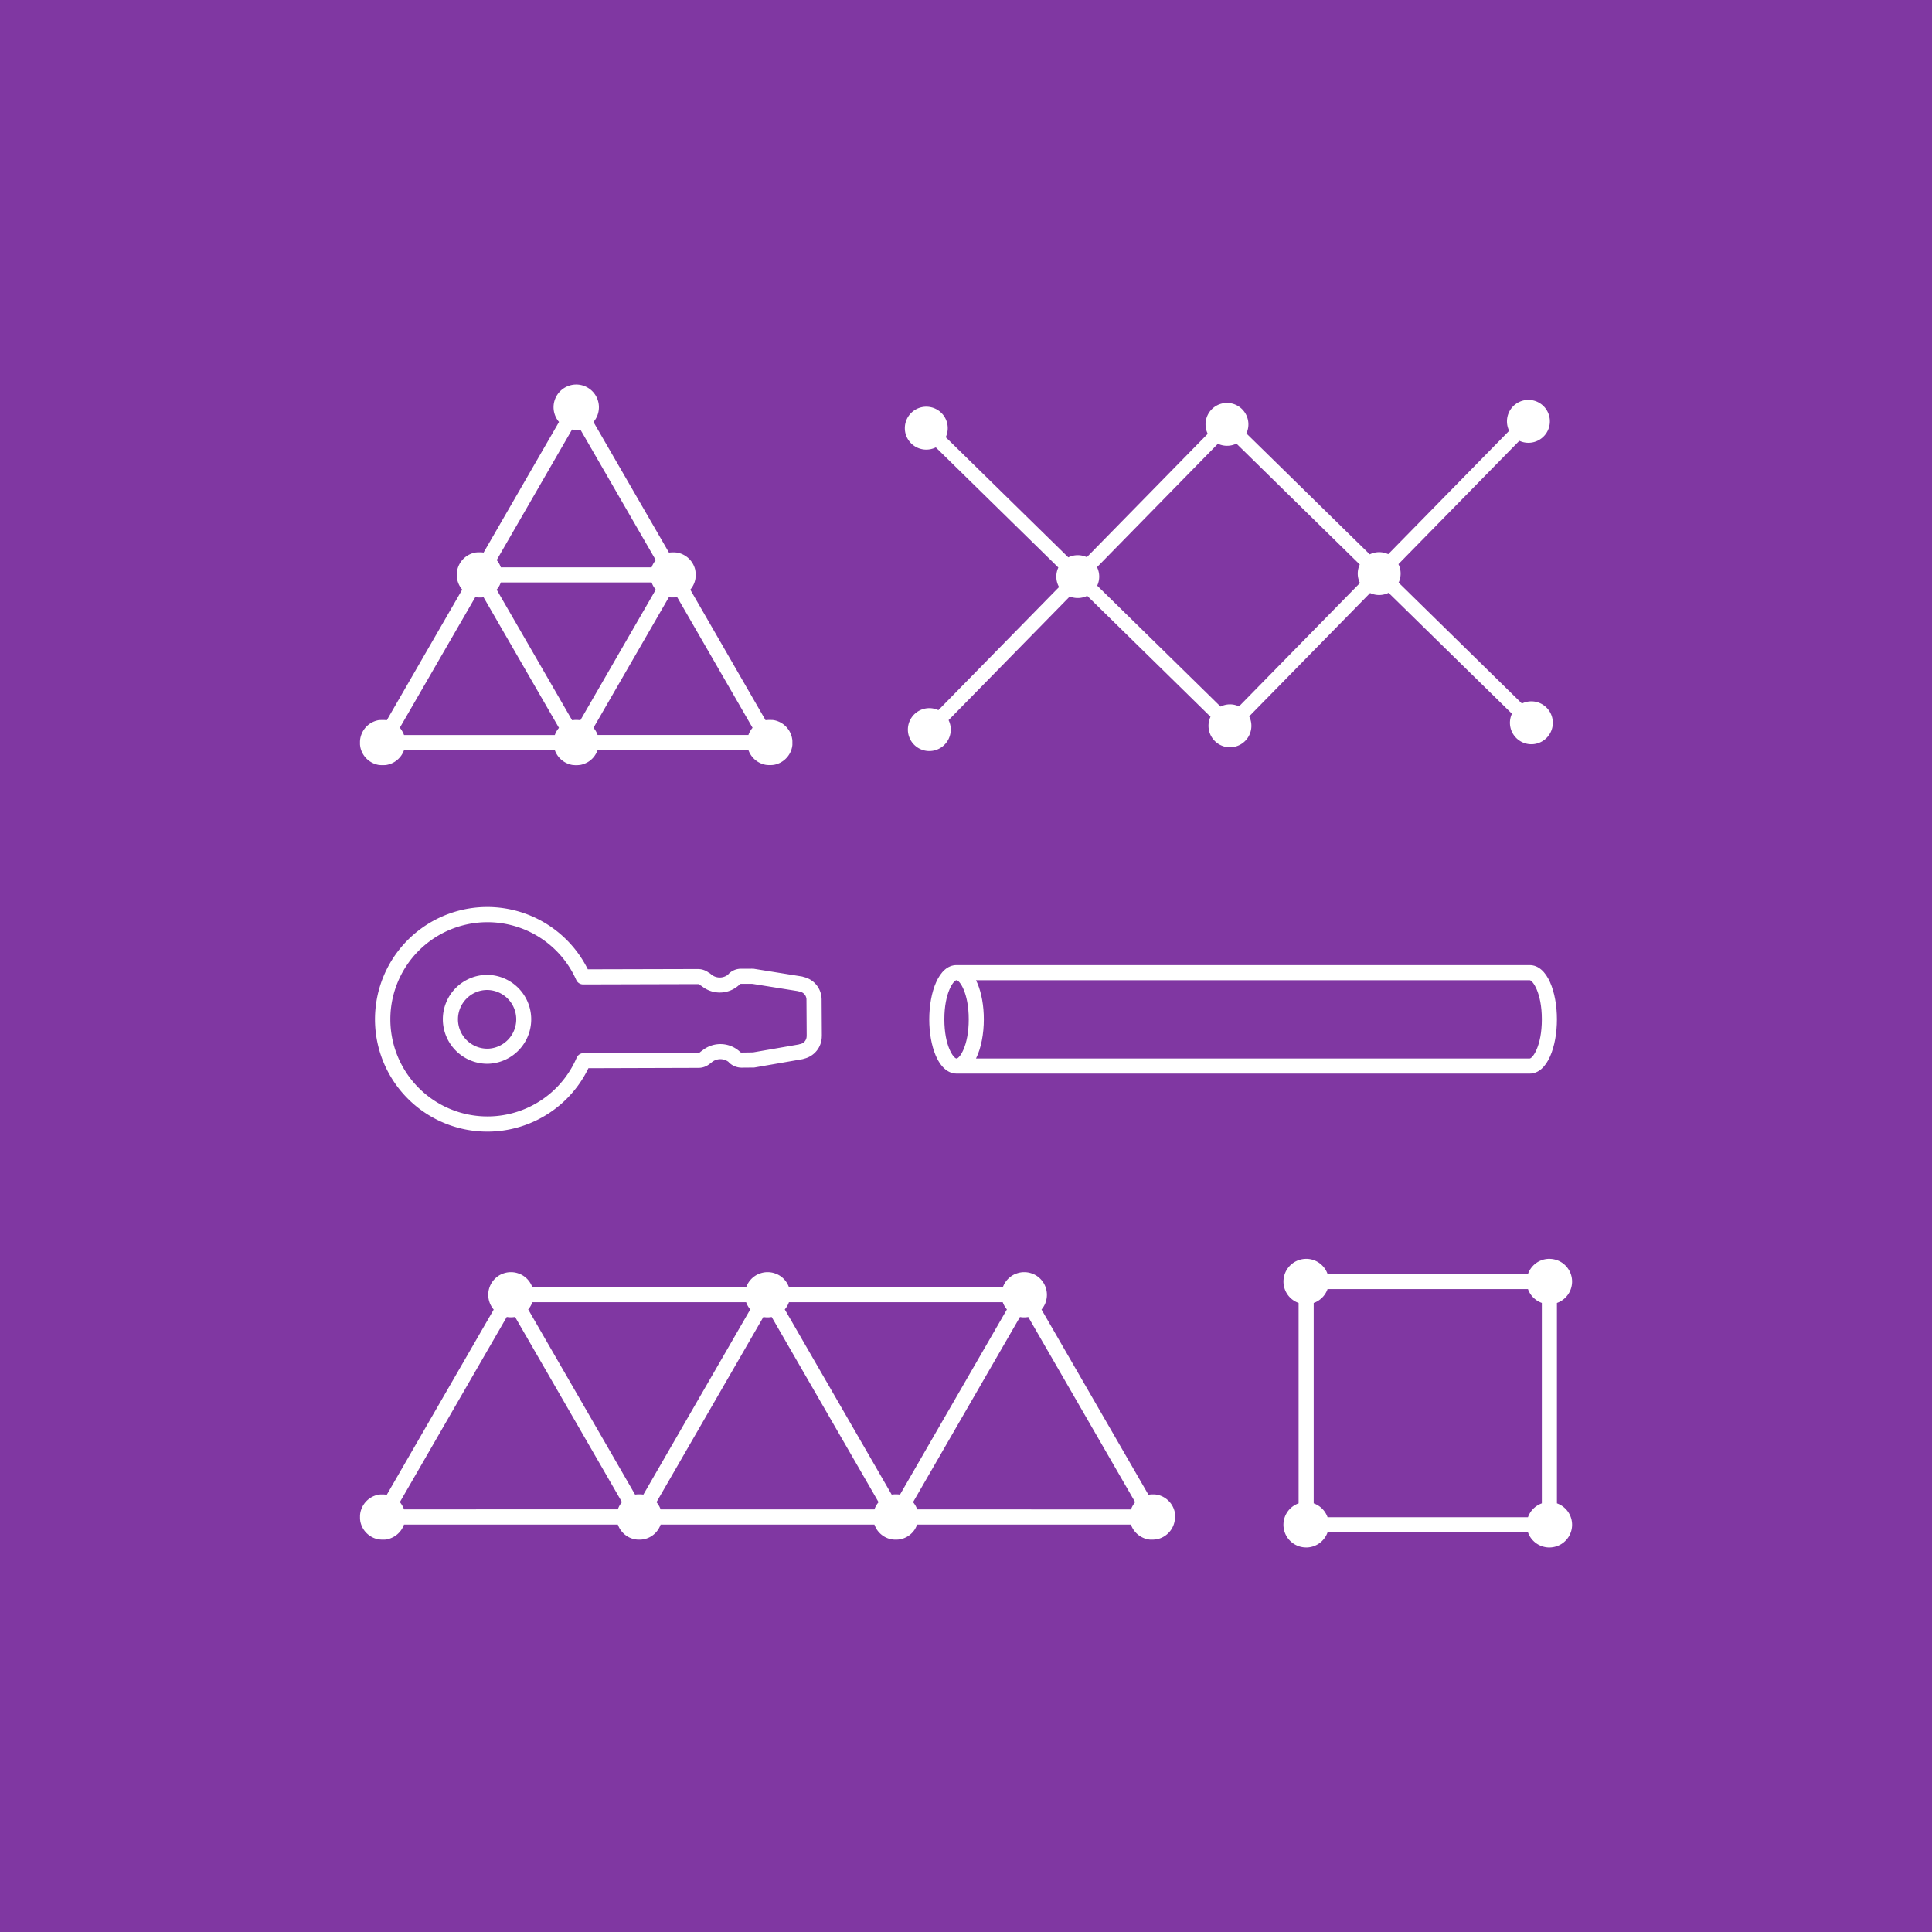 <svg viewBox="0 0 1920 1920" xmlns="http://www.w3.org/2000/svg"><path d="m0 0h1920v1920h-1920z" fill="#8037a2"/><g fill="#fff"><path d="m1520.14 959.11h-569.54c-17.8 0-27.11 27.11-27.11 53.9 0 13.37 2.25 26.06 6.33 35.73 6.69 15.81 15.89 18.17 20.78 18.17h569.54c17.8 0 27.12-27.12 27.12-53.9s-9.32-53.9-27.12-53.9zm-569.54 15c2.83 0 12.12 12.12 12.12 38.9s-9.29 38.9-12.12 38.9-12.11-12.13-12.11-38.9 9.29-38.9 12.11-38.9zm569.54 77.8h-550.2c5.15-10.3 7.78-24.65 7.78-38.9 0-13.38-2.25-26.06-6.33-35.73-.48-1.13-1-2.18-1.47-3.17h550.22c2.82 0 12.12 12.12 12.12 38.9s-9.26 38.9-12.12 38.9z"/><path d="m360.1 727.77-.39.81c0 .08-.07.15-.1.23l-.33.78c0 .09-.07.19-.11.29s-.18.47-.26.71-.09.25-.13.38-.13.41-.19.62-.09.33-.14.49-.09.35-.13.52-.09.41-.14.61-.06.28-.08.42-.09.48-.13.72 0 .22-.05.33c0 .27-.07.55-.1.82v.26c0 .3-.05.59-.07.88v.25.88.16s0 .08 0 .13v.8s0 .26 0 .39 0 .42 0 .63l.06.56c0 .13 0 .27.05.41s.07.5.11.75v.17a22.27 22.27 0 0 0 2.43 7c.08.16.18.31.27.47s.16.29.25.43a22.58 22.58 0 0 0 4.83 5.61l.13.1.61.48.31.24.47.33.51.35c.11.08.23.15.35.22s.44.28.67.41l.11.07.14.08.77.42.23.11.78.38.26.11c.24.11.49.22.75.32l.32.12.68.25.41.14.59.18.52.15.49.12.64.15.39.08.75.13h.3l.85.1h.24l.9.07h.22.92.25.83.37l.65-.05h.54l.43-.05.73-.11h.2a22.5 22.5 0 0 0 7-2.43l.48-.28.42-.24a22.37 22.37 0 0 0 5.6-4.84l.11-.12c.16-.2.32-.4.47-.61a3.92 3.92 0 0 0 .25-.32l.33-.46.35-.51.22-.35.41-.67.07-.11.07-.14c.15-.26.29-.51.42-.77l.12-.23c.13-.26.26-.52.38-.79 0-.08.07-.16.11-.25l.32-.75.12-.32c.07-.18.14-.35.2-.53h149.85l.21.55c0 .09.07.19.11.28.1.27.21.53.33.79a2.14 2.14 0 0 0 .1.22c.12.27.25.55.39.82l.1.2c.08.15.16.31.25.46l.19.35.06.11a.86.86 0 0 1 .07.1l.2.34c.09.15.18.3.28.45l.12.19.51.75.14.19c.17.23.34.46.52.68l.19.24.49.59c.09.09.17.19.26.29l.45.48.35.36.39.38.45.42.33.29.55.46.27.22.65.49.23.17c.23.16.47.33.71.48l.22.15.43.27.33.19.12.07.12.07.33.19.45.24.23.11.79.38.25.11.75.32.32.12.68.25.42.14.58.18.53.15.48.12.65.15.38.08.76.13h.3l.84.1h.24l.91.07h.22.53 1 .53.22l.9-.07h.24l.85-.1h.3l.76-.13.38-.08.65-.15.48-.12.52-.15.59-.18.41-.14.68-.25.33-.12.75-.32.25-.11.78-.38.26-.1.46-.24.33-.19.12-.07.12-.07.33-.19.43-.27.21-.15c.25-.15.48-.32.72-.48l.23-.17.65-.49.27-.22.55-.46.33-.29.45-.42.39-.38.35-.36.44-.48.27-.3c.16-.19.33-.38.49-.58l.19-.24c.17-.22.35-.45.51-.68l.16-.27.51-.75.12-.19.28-.45.2-.34a.36.36 0 0 1 .07-.1 1.17 1.17 0 0 1 .05-.11c.07-.12.14-.23.2-.35s.16-.31.24-.46l.11-.21.39-.81.1-.22c.12-.26.22-.52.33-.79a2.49 2.49 0 0 0 .11-.29l.21-.54h149.84c.06.18.13.35.2.53l.12.32c.1.25.21.5.32.75a1.89 1.89 0 0 0 .11.25c.12.27.25.53.38.79l.12.23c.13.26.27.52.41.77 0 0 .05.09.08.14l.07.11c.13.23.27.45.41.68s.15.22.22.34l.35.51.33.46.24.32.48.61.11.13a22.36 22.36 0 0 0 5.6 4.83l.42.24.48.28a22.41 22.41 0 0 0 7 2.43h.2l.73.11.43.05h.54l.65.05h.37.83.25.91.22l.91-.07h.24l.85-.1h.3l.75-.13.39-.08.64-.15.48-.12.53-.15.59-.18.41-.14.68-.25.32-.12.75-.32.26-.11.78-.38.23-.11.77-.42.13-.08.12-.07c.23-.13.45-.27.67-.41l.35-.22.5-.35.47-.33.32-.24.61-.48.12-.1a22.42 22.42 0 0 0 4.84-5.61c.09-.14.17-.29.25-.43l.27-.47a22.52 22.52 0 0 0 2.43-7v-.17c0-.25.08-.5.11-.75s0-.28.05-.41 0-.37 0-.56 0-.42 0-.63 0-.26 0-.39 0-.54 0-.8v-.29c0-.29 0-.58 0-.88a2 2 0 0 1 0-.25c0-.29 0-.58-.07-.88v-.26c0-.27-.06-.55-.1-.82 0-.11 0-.22-.05-.33s-.08-.48-.13-.72 0-.28-.08-.42-.1-.41-.14-.61-.09-.35-.14-.52-.09-.33-.14-.49l-.18-.62c0-.13-.09-.25-.13-.38s-.17-.48-.26-.71l-.12-.29c-.1-.27-.21-.53-.32-.78l-.11-.23c-.12-.27-.25-.55-.39-.81a1.24 1.24 0 0 0 -.1-.2c-.14-.27-.28-.54-.43-.8l-.07-.12-.06-.11c-.14-.23-.28-.47-.43-.7a3.45 3.45 0 0 1 -.2-.32l-.37-.53c-.1-.15-.21-.3-.32-.44s-.17-.23-.25-.34l-.46-.59-.13-.15a22.48 22.48 0 0 0 -5.59-4.82l-.47-.27-.43-.25a22.52 22.52 0 0 0 -7-2.43h-.17l-.76-.11h-.4-.57l-.62-.05h-.4-.79-.29-.88-.25l-.87.06h-.27l-.82.1h-.33l-.57.1-74.8-129.73.37-.44c.07-.09.14-.17.2-.26s.34-.44.51-.66l.15-.21c.17-.24.34-.49.5-.74l.13-.2.28-.44.2-.33.06-.11.06-.12a3.79 3.79 0 0 0 .2-.34l.24-.46.11-.21c.13-.26.26-.53.38-.8a2.56 2.56 0 0 0 .11-.24c.11-.25.22-.51.32-.77l.12-.3c.09-.23.18-.47.26-.7s.09-.26.13-.39l.19-.61c0-.17.09-.34.14-.5s.08-.34.13-.52.09-.4.14-.61.05-.28.08-.41.09-.49.13-.73 0-.22 0-.33c0-.27.07-.54.1-.82v-.26c0-.3.05-.59.07-.88 0-.09 0-.17 0-.25s0-.34 0-.51v-.39c0-.05 0-.09 0-.13s0-.09 0-.14v-.39c0-.17 0-.34 0-.51s0-.16 0-.25c0-.29 0-.58-.07-.87v-.27c0-.27-.06-.55-.1-.82 0-.11 0-.22 0-.33s-.08-.48-.13-.72-.05-.28-.08-.42 0-.17 0-.25c0-.11-.06-.22-.08-.33s-.09-.35-.13-.52-.1-.33-.14-.49-.13-.41-.19-.62-.09-.25-.13-.38-.17-.48-.26-.71-.08-.2-.11-.3l-.33-.77c0-.08-.07-.16-.1-.23l-.39-.81s0-.07-.05-.1l-.06-.11-.24-.46a3.79 3.79 0 0 0 -.2-.34l-.06-.11-.06-.11-.2-.34-.28-.44-.13-.2c-.16-.25-.33-.49-.5-.74l-.15-.21-.51-.66a2.43 2.43 0 0 0 -.2-.25c-.15-.2-.32-.39-.48-.57l-.27-.32-.44-.46-.36-.38-.38-.36-.46-.43-.31-.28-.57-.48-.26-.2c-.21-.17-.44-.34-.66-.5l-.21-.16-.74-.5-.2-.13-.43-.28-.35-.19-.1-.07-.12-.06-.34-.2-.46-.24-.21-.1c-.26-.14-.53-.27-.8-.39l-.24-.11-.77-.32-.29-.12-.71-.25-.39-.14-.62-.18-.49-.14-.52-.13-.61-.14-.42-.09-.72-.13h-.33l-.82-.1h-.26l-.88-.06h-.25-.51-1-.52-.25l-.87.06h-.27l-.82.1h-.33l-.57.1-75.05-129.82c.13-.14.25-.29.37-.44l.21-.27c.17-.21.33-.43.49-.64l.17-.23.49-.72.14-.22c.15-.24.31-.49.45-.74l.09-.13.06-.12.38-.7.18-.36c.1-.18.18-.37.27-.56l.24-.52.15-.36c.1-.24.2-.48.29-.72l.06-.15a22.51 22.51 0 0 0 1.38-7.28c0-.15 0-.31 0-.47s0-.38 0-.57a22.27 22.27 0 0 0 -1.38-7.24l-.06-.19c-.09-.23-.18-.46-.28-.68s-.11-.27-.17-.4-.14-.33-.22-.5-.18-.39-.28-.58a3.59 3.59 0 0 1 -.17-.34c-.13-.24-.26-.48-.4-.72 0 0 0-.07-.05-.1l-.08-.12c-.15-.26-.31-.52-.47-.78l-.12-.19c-.17-.25-.34-.5-.52-.74a2.43 2.43 0 0 0 -.14-.2c-.16-.23-.34-.46-.51-.68l-.19-.24c-.16-.2-.33-.39-.49-.58l-.27-.3-.44-.48-.35-.36-.39-.38-.45-.42-.33-.29-.55-.46-.27-.22-.65-.49-.23-.16c-.24-.17-.47-.33-.72-.49l-.21-.14-.75-.46-.13-.08-.12-.07-.69-.37-.37-.19-.55-.26-.53-.25-.36-.15-.72-.29-.15-.05a22.46 22.46 0 0 0 -7.27-1.39h-1a22.46 22.46 0 0 0 -7.27 1.39l-.15.05-.73.29-.36.15-.53.25-.54.26-.37.19-.69.37-.12.07-.14.08-.74.46-.22.14c-.24.16-.48.32-.71.49l-.23.16c-.22.16-.44.32-.65.49l-.27.22-.55.46-.33.29-.45.42-.39.38-.35.36-.45.48-.26.3c-.17.19-.33.38-.49.58l-.19.24c-.18.22-.35.45-.52.68a2.43 2.43 0 0 1 -.14.2l-.51.75-.12.18-.48.78a.75.75 0 0 1 -.07.12l-.06.1-.39.73-.17.33c-.1.19-.19.39-.28.59s-.15.32-.23.49-.11.26-.17.4l-.27.68c0 .07 0 .13-.07.19a22.54 22.54 0 0 0 -1.38 7.24v1a22.41 22.41 0 0 0 1.39 7.27l.06.16c.09.24.18.48.28.71s.1.25.16.37.16.35.24.52.17.38.26.56l.19.36c.12.24.25.47.38.7l.06.12a.57.57 0 0 1 .08.13c.15.25.3.5.46.75l.14.21.49.72.16.22c.16.22.33.44.5.65l.21.27c.12.15.24.3.37.44l-74.97 129.81-.58-.13h-.33l-.82-.1h-.27c-.29 0-.58-.05-.88-.06h-.24-.52-1-.51-.25c-.29 0-.59 0-.88.06h-.27l-.81.1h-.34l-.72.13-.42.09-.6.13-.52.14-.49.14-.62.19-.39.12-.71.26-.29.12-.78.32-.23.11-.81.39-.2.1-.47.24-.34.2-.11.06-.1.06-.35.2-.44.28-.19.13-.74.5-.21.15-.67.51-.25.2-.57.48-.31.28-.47.43-.37.36-.37.38-.43.46-.27.32a6.57 6.57 0 0 0 -.48.57l-.21.25-.5.66-.15.22c-.17.24-.34.48-.5.73a1.37 1.37 0 0 0 -.13.2l-.28.44-.2.34-.07.11-.06.11c-.06.11-.13.22-.19.34s-.16.31-.24.46l-.06.11-.05.1-.39.81c0 .07-.07.15-.1.23-.12.25-.22.51-.33.77 0 .1-.08.2-.11.3s-.18.47-.26.71-.09.25-.13.38-.13.41-.19.62-.1.33-.14.49-.09.35-.13.52-.06.22-.08.33c0 .08 0 .17-.05.25s-.06.28-.08.42-.09.48-.13.72 0 .22-.05.33c0 .27-.08.55-.11.82v.27c0 .29-.05.58-.07.87v.25s0 .34 0 .51 0 .26 0 .39 0 .09 0 .14 0 .08 0 .13 0 .26 0 .39 0 .34 0 .51 0 .16 0 .25c0 .29 0 .58.07.88v.26c0 .28.07.55.11.82 0 .11 0 .22.05.33s.08.48.13.73.05.27.08.41.09.41.14.61.08.35.13.52.09.33.14.5.12.41.19.61.09.26.13.39.17.47.26.7.07.2.11.3c.11.26.21.52.33.77l.1.24c.13.27.25.54.39.8a2.12 2.12 0 0 0 .11.21c.08.16.15.31.24.46s.13.23.19.34l.06.12a.41.41 0 0 1 .07.11l.2.33c.09.15.18.3.28.44a1.37 1.37 0 0 0 .13.2c.16.25.33.5.5.74l.15.21q.24.33.51.66c.06.09.13.17.2.26l.37.44-74.95 129.83-.57-.1h-.33l-.82-.1h-.27l-.87-.06h-.25-.89-.28-.8-.4l-.62.05h-.56-.41l-.75.11h-.17a22.67 22.67 0 0 0 -7 2.43l-.43.25-.47.27a22.62 22.62 0 0 0 -5.58 4.82l-.13.15-.46.59-.26.34c-.11.14-.21.29-.31.44l-.37.53-.2.32c-.15.23-.29.47-.43.7l-.06.11a.75.75 0 0 0 -.07.12c-.15.26-.29.53-.43.8-.03.11-.06.18-.1.25zm208.4-300.91a22.12 22.12 0 0 0 3.62.38h1a22.12 22.12 0 0 0 3.62-.38l74.96 129.77-.37.45-.2.25-.5.66-.16.21c-.17.25-.34.49-.5.74l-.13.2-.28.44c-.06.11-.12.22-.19.33l-.07.12-.06.11a4 4 0 0 0 -.2.35c-.08.14-.15.29-.23.44l-.12.23-.12.23c-.08.18-.16.36-.25.53s-.07.17-.11.26l-.32.75-.12.32c-.07.18-.14.36-.2.54h-149.85l-.2-.54c0-.11-.08-.21-.13-.32s-.2-.5-.31-.75l-.12-.26-.24-.53-.12-.25-.12-.23-.23-.45a3.79 3.79 0 0 1 -.2-.34l-.05-.12-.08-.12-.18-.33-.28-.44c-.05-.07-.09-.14-.14-.2-.16-.25-.33-.49-.5-.74l-.15-.21-.5-.66-.21-.26-.37-.44zm177.26 299.34-.26.45c-.08.15-.17.3-.26.45a22.62 22.62 0 0 0 -1.48 3.33h-149.84l-.21-.55a2.49 2.49 0 0 0 -.11-.29c-.11-.27-.21-.53-.33-.78 0-.08-.07-.15-.1-.23l-.39-.81c0-.07-.07-.14-.11-.2l-.24-.48-.19-.32-.06-.12-.07-.11-.2-.35-.27-.42-.14-.22-.14-.22-.33-.48-.17-.22c-.16-.22-.32-.44-.49-.65l-.21-.27-.37-.44 74.92-129.77.55.1h.37l.78.1h.31.56.27.29.49 1 .52.25l.88-.07h.26l.82-.1h.33l.57-.1 74.94 129.82a23.56 23.56 0 0 0 -2.14 2.95zm-251.83-140.65a3.25 3.25 0 0 0 .23-.29q.24-.3.48-.63l.18-.24c.16-.23.32-.46.47-.7l.15-.23c.09-.14.19-.28.27-.42s.13-.22.19-.33l.08-.12a.54.54 0 0 1 .07-.13l.18-.33.24-.45.06-.11.06-.12c.13-.26.25-.52.37-.78l.12-.26c.11-.25.21-.49.31-.74l.13-.33c.07-.18.13-.36.2-.53h149.84c.06.17.13.35.2.53s.08.22.13.33.2.49.31.74l.12.26c.12.26.24.52.37.78l.06.12.06.11c.08.15.15.31.23.45l.19.33a.54.54 0 0 1 .07.13l.07.12.2.33c.08.14.17.28.26.42l.15.23.48.7.18.24c.15.22.31.43.48.64l.22.28.36.43-74.92 129.77-.56-.1h-.34l-.81-.1h-.27c-.29 0-.59-.05-.88-.06h-.25-.51-1-.52-.24c-.3 0-.59 0-.88.06h-.27l-.81.1h-.34l-.56.1-74.97-129.75c.13-.16.25-.31.36-.45zm-21.63 7.93.57.1h.32l.82.1h.27l.88.07h.25.52 1 .49.28.3.57.31l.77-.1h.37l.55-.1 74.93 129.77-.37.44-.21.27c-.17.21-.34.43-.5.65 0 .07-.1.15-.16.22l-.34.48-.15.23-.14.22-.27.42-.2.35-.07.11-.06.12-.19.32c-.09.16-.17.32-.25.48l-.1.2c-.14.26-.27.54-.39.81a2.29 2.29 0 0 0 -.1.23q-.18.38-.33.78l-.12.29c-.07.18-.13.36-.2.55h-149.83a22.62 22.62 0 0 0 -1.52-3.39l-.27-.45c-.08-.15-.17-.3-.26-.45a22.51 22.51 0 0 0 -2.13-3z"/><path d="m1167.9 1507.37c0-.3 0-.59 0-.89 0-.08 0-.16 0-.24 0-.3 0-.59-.06-.88v-.27c0-.27-.06-.54-.1-.81 0-.12 0-.23-.05-.34s-.09-.48-.13-.72l-.09-.42c0-.2-.09-.4-.14-.61s-.08-.34-.13-.52-.09-.32-.14-.49-.12-.41-.19-.62-.08-.25-.13-.38-.16-.47-.25-.71l-.12-.29c-.1-.26-.21-.52-.32-.78l-.11-.23q-.18-.4-.39-.81l-.1-.2-.43-.8a.75.75 0 0 1 -.07-.12l-.07-.11c-.13-.23-.28-.46-.42-.69l-.21-.32c-.11-.18-.24-.36-.36-.54s-.21-.29-.32-.44-.17-.23-.26-.35l-.45-.58-.14-.15a22.5 22.5 0 0 0 -5.57-4.81l-.52-.3-.39-.22a22.31 22.31 0 0 0 -7-2.44h-.15l-.77-.11-.39-.05h-.57-.62-.4-.79-.29c-.3 0-.59 0-.88 0h-.25l-.87.07h-.28l-.81.11h-.34l-.56.09-106.24-184 .37-.44.21-.27c.17-.21.33-.43.49-.65.06-.07.11-.15.16-.22l.5-.72.13-.22c.16-.24.31-.49.46-.74a1 1 0 0 0 .08-.14s0-.08.07-.12l.38-.69.18-.36.27-.56.24-.52.15-.37c.1-.24.2-.47.29-.71 0 0 0-.11 0-.16a22.2 22.2 0 0 0 1.39-7.27v-1a22.38 22.38 0 0 0 -1.38-7.25l-.06-.18-.28-.69c-.06-.13-.11-.26-.17-.4s-.15-.32-.22-.49l-.28-.58-.18-.34q-.18-.36-.39-.72l-.06-.11-.07-.12c-.15-.26-.31-.51-.47-.77l-.13-.19q-.24-.37-.51-.75l-.14-.19-.51-.68-.19-.24c-.16-.2-.33-.39-.5-.58l-.26-.3q-.21-.24-.45-.48l-.35-.36a4.68 4.68 0 0 0 -.39-.38l-.45-.42-.32-.29-.56-.47-.27-.21-.64-.49-.23-.17-.72-.49-.22-.14-.74-.45-.13-.08-.13-.07c-.22-.13-.45-.25-.69-.37l-.36-.19-.55-.27-.53-.24-.36-.15-.72-.29h-.15a22.2 22.2 0 0 0 -7.27-1.39h-1a22.26 22.26 0 0 0 -7.28 1.39h-.15l-.72.29-.36.15-.53.24-.55.27-.36.19-.69.37-.12.07-.14.08-.74.45-.22.14-.72.49-.22.17c-.22.16-.44.32-.65.49l-.27.21-.55.47-.33.29-.45.42-.39.38-.35.36-.45.48-.26.3c-.17.19-.33.38-.49.58l-.19.24c-.18.22-.35.45-.52.68l-.14.19q-.27.38-.51.75l-.12.19c-.17.26-.32.51-.48.77l-.07.12-.06.11-.39.72a3.59 3.59 0 0 0 -.17.34c-.1.19-.19.39-.28.58s-.16.33-.23.49-.11.27-.17.4-.19.46-.27.69a1.34 1.34 0 0 0 -.07.18c0 .09-.06.18-.1.27h-212.54c0-.09-.07-.18-.1-.27l-.07-.18-.27-.69c-.06-.13-.11-.26-.17-.4s-.15-.32-.23-.49-.18-.39-.28-.58a3.59 3.59 0 0 0 -.17-.34l-.39-.72-.06-.11-.07-.12c-.16-.26-.31-.51-.48-.77l-.12-.19c-.16-.25-.34-.5-.51-.75l-.14-.19c-.17-.23-.34-.46-.52-.68l-.19-.24c-.16-.2-.32-.39-.49-.58l-.26-.3-.45-.48-.35-.36-.39-.38-.45-.42-.33-.29-.55-.47-.27-.21c-.21-.17-.43-.33-.65-.49l-.23-.17-.71-.49-.22-.14-.74-.45-.14-.08-.12-.07-.69-.37-.36-.19-.55-.27-.53-.24-.36-.15-.73-.29h-.14a22.26 22.26 0 0 0 -7.28-1.39h-1a22.2 22.2 0 0 0 -7.27 1.39h-.15l-.72.29-.36.15-.53.24-.55.27-.36.19-.7.37-.12.07-.13.08-.74.45-.22.14-.72.49-.23.17-.65.49-.26.21-.56.47-.33.29-.44.42c-.14.12-.27.25-.4.38l-.34.36q-.24.24-.45.48l-.26.3c-.17.19-.34.38-.5.58l-.19.24c-.17.22-.35.45-.51.68l-.14.19-.52.75-.12.19c-.16.26-.32.51-.47.77l-.07.12-.06.11q-.21.36-.39.72l-.18.34-.28.58c-.07.17-.15.33-.22.49s-.12.27-.17.4-.19.46-.28.69l-.06.18c0 .09-.07.18-.1.27h-212.56l-.09-.26a1.46 1.46 0 0 1 -.07-.19c-.09-.23-.18-.46-.28-.69s-.11-.26-.16-.4-.15-.32-.23-.49-.18-.39-.28-.58l-.17-.34c-.13-.24-.26-.48-.4-.72l-.05-.11-.08-.11c-.15-.27-.31-.52-.47-.78l-.12-.19-.51-.75-.15-.19c-.16-.23-.33-.46-.51-.68l-.19-.24-.49-.59a3.58 3.58 0 0 1 -.26-.29l-.45-.48-.35-.36-.39-.38-.45-.42-.33-.29-.55-.47-.27-.21-.65-.49-.23-.17-.71-.49a1.64 1.64 0 0 1 -.22-.14l-.75-.45-.13-.08-.12-.07-.69-.37-.37-.19-.55-.27-.52-.24-.37-.15-.72-.29h-.15a22.2 22.2 0 0 0 -7.27-1.39h-1a22.2 22.2 0 0 0 -7.27 1.39h-.15l-.73.29-.36.15-.53.24-.54.27-.37.19-.69.37-.12.07-.14.08-.74.45a1.64 1.64 0 0 1 -.22.14l-.71.49-.23.17-.65.49-.27.21-.55.47-.33.29-.45.42-.39.38-.35.36-.45.48-.26.3c-.17.19-.33.38-.49.58l-.19.24c-.18.22-.35.45-.52.68l-.14.19-.51.75-.12.19c-.16.26-.32.51-.47.77l-.08.12-.06.11-.39.72c-.06.11-.11.22-.17.34s-.19.39-.28.58-.15.33-.23.49-.11.27-.16.4-.19.46-.28.69a1.34 1.34 0 0 1 -.07.18 22.37 22.37 0 0 0 -1.37 7.25v.57.47a22.73 22.73 0 0 0 1.39 7.27l.06.16c.09.24.18.47.28.71l.16.37.24.52c.08.19.17.38.26.56s.13.24.19.36.25.46.38.69l.06.12a1 1 0 0 1 .08.14c.15.25.3.5.46.74l.14.22.49.72c.06.07.11.15.16.22.16.22.33.44.5.65l.21.27.37.44-106.24 184-.57-.09h-.34l-.81-.11h-.27l-.87-.07h-.26-.87-.29-.79-.41-.61-.58l-.39.05-.77.11h-.15a22.4 22.4 0 0 0 -7 2.44l-.39.22-.51.3a22.37 22.37 0 0 0 -5.58 4.81l-.13.15-.46.58c-.08.12-.17.23-.26.35l-.31.44-.37.54c-.07.1-.13.21-.2.32s-.29.46-.43.69l-.06.11a.75.75 0 0 0 -.07.12l-.43.8-.11.2-.39.81c0 .08-.07.15-.1.23l-.33.78-.11.29c-.09.24-.18.47-.26.71s-.09.26-.13.38-.13.42-.19.62-.09.33-.14.49-.09.35-.13.52-.09.41-.14.61-.06.28-.08.42-.09.48-.13.72 0 .22-.05.34c0 .27-.07.54-.1.81v.27c0 .29-.05.58-.07.88v.24.89.15s0 .09 0 .13v.8s0 .26 0 .39 0 .42 0 .63l.06.56c0 .14 0 .27.05.41s.07.5.11.75v.18a22.55 22.55 0 0 0 2.43 7c.09.17.18.32.28.49s.15.28.24.41a22.42 22.42 0 0 0 4.84 5.61l.12.1c.2.17.4.32.61.48l.31.24.47.34.51.34c.11.08.23.15.35.22s.44.28.67.41l.11.08a.61.61 0 0 1 .14.07l.77.42.23.11.78.38.26.12c.24.11.49.21.75.31l.32.13.68.24.41.14c.2.07.39.13.59.18l.52.15c.16 0 .32.08.49.12s.43.11.64.15l.38.08.76.13h.3l.85.11h.23l.92.07h.21.92.25.83.36.67.52l.45-.06.72-.1h.21a22.46 22.46 0 0 0 6-2c.31-.15.62-.31.92-.48s.36-.2.53-.3l.37-.22a22.09 22.09 0 0 0 5.62-4.84l.1-.12.48-.61.24-.31.33-.47.35-.51c.07-.11.14-.23.22-.34l.41-.68.07-.11.07-.14c.15-.25.29-.51.42-.77l.12-.23c.13-.25.25-.52.38-.78 0-.09.07-.17.11-.26s.21-.49.32-.74l.12-.33c.07-.17.14-.35.2-.53h212.53c.06.18.13.37.2.55l.12.29c.1.26.21.52.32.78l.11.22c.12.28.25.55.39.82 0 .06.07.13.1.2l.24.46.2.35.06.11.06.1.2.34c.09.16.19.3.29.45l.12.19q.24.38.51.75l.14.19c.17.23.34.46.52.68l.19.24.49.59c.09.1.17.2.26.29s.3.33.45.48.23.25.35.37l.39.37q.22.23.45.42l.32.29.56.47.26.21.66.5.22.15.72.5.21.14.44.27.33.19.12.08.11.06.34.19.45.24.23.12.78.37.26.12.75.31.32.13.68.24.42.14a5.58 5.58 0 0 0 .58.18c.18 0 .35.11.53.15l.48.12c.21.06.43.11.64.15l.39.08.76.13h.29l.86.11h.22l.92.07h.21.54 1 .53.21l.92-.07h.23l.85-.11h.3l.76-.13.38-.08c.21 0 .43-.09.64-.15s.33-.07.48-.12.36-.1.53-.15.39-.11.59-.18l.41-.14.68-.24.32-.13.75-.31.26-.12.78-.37.23-.12.45-.24.34-.19.12-.06.11-.08.33-.19.44-.27.21-.14.72-.5.22-.15.66-.5.26-.21.56-.47.32-.28.46-.43.38-.37.36-.37c.15-.15.3-.31.44-.48a3.58 3.58 0 0 0 .26-.29c.17-.2.34-.39.5-.59l.18-.24c.18-.22.35-.45.52-.68l.14-.19.52-.75a1.18 1.18 0 0 0 .11-.19c.1-.15.2-.29.29-.45l.2-.34.06-.1.06-.11a4 4 0 0 0 .2-.35l.24-.46c0-.07.07-.14.11-.2l.39-.82a2.14 2.14 0 0 1 .1-.22l.33-.78a2.49 2.49 0 0 1 .11-.29c.07-.18.14-.37.2-.55h212.49l.21.55c0 .09.07.19.11.29q.15.39.33.78a2.14 2.14 0 0 0 .1.22c.12.28.25.55.39.82 0 .06.07.13.1.2s.16.31.25.46a4 4 0 0 0 .2.35v.11l.07.1a3.79 3.79 0 0 0 .2.34c.09.16.19.3.28.45l.12.19.51.75.14.19c.17.23.34.46.52.68l.19.24.49.59.26.29.45.48.35.37.39.37q.22.23.45.42l.33.29.56.47.26.21.65.5.22.15c.24.17.48.34.73.5l.21.14.43.27.33.19.12.08.12.06.34.19.45.24.22.12.79.37.25.12.75.31.32.13.68.24.42.14c.19.07.39.13.58.18s.35.11.53.15l.48.12c.22.06.43.11.65.15l.38.08.76.13h.29l.86.11h.23l.91.07h.22.53 1 .53.21l.92-.07h.23l.86-.11h.29l.76-.13.38-.08c.22 0 .43-.09.65-.15l.48-.12.53-.15c.19-.05.39-.11.58-.18l.42-.14.67-.24.33-.13.74-.31.26-.12c.27-.12.53-.24.78-.37l.23-.12.45-.24.34-.19.12-.06.12-.08a3.37 3.37 0 0 0 .32-.19l.44-.27.21-.14c.25-.16.49-.33.73-.5l.22-.15.65-.5.26-.21.56-.47.33-.28.45-.43.39-.37.35-.37c.15-.15.3-.31.44-.48l.27-.29.49-.59.19-.24c.17-.22.35-.45.51-.68l.15-.19.51-.75.12-.19c.09-.15.19-.29.28-.45l.2-.34.07-.1v-.11a4 4 0 0 0 .2-.35c.09-.15.17-.31.25-.46a1.24 1.24 0 0 1 .1-.2l.39-.82.1-.22c.12-.26.22-.52.33-.78 0-.1.08-.2.11-.29l.21-.55h212.48c.06.18.13.36.19.53l.13.33c.1.25.21.5.31.74l.12.26c.12.26.25.53.38.78 0 .08.07.16.11.23l.42.77.08.14.07.11c.13.23.27.45.41.68s.14.23.22.34l.35.51.33.47.24.31.48.61.1.12a22.22 22.22 0 0 0 5.61 4.84l.37.22c.18.1.35.21.53.3s.61.33.92.48a22.35 22.35 0 0 0 6 2h.21l.72.1.44.06h.53.66.36.84.25.92.21l.91-.07h.23l.86-.11h.29l.76-.13.38-.08c.22 0 .43-.09.65-.15l.48-.12c.18 0 .35-.1.53-.15a5.58 5.58 0 0 0 .58-.18l.42-.14.68-.24.32-.13.75-.31.26-.12.78-.38.23-.11.76-.42.14-.07.12-.08c.23-.13.45-.27.67-.41l.34-.22c.18-.11.34-.23.51-.34s.32-.22.47-.34l.32-.24c.2-.16.41-.31.61-.48l.12-.1a22.42 22.42 0 0 0 4.84-5.61l.24-.41c.09-.17.19-.32.28-.49a22.55 22.55 0 0 0 2.43-7v-.18c0-.25.07-.5.11-.75s0-.27 0-.41 0-.37 0-.56 0-.42 0-.62 0-.27 0-.4 0-.53 0-.8v-.28zm-766.38-7.37a21.66 21.66 0 0 0 -1.49-3.33l-.25-.44c-.09-.15-.17-.31-.27-.46a22.51 22.51 0 0 0 -2.13-3l106.24-184a23.28 23.28 0 0 0 3.62.38h1a23.28 23.28 0 0 0 3.62-.38l106.24 184-.36.44c-.08.09-.14.18-.21.27s-.34.43-.5.65l-.16.22c-.11.16-.23.32-.34.49a1.76 1.76 0 0 0 -.14.23l-.14.21c-.09.14-.19.28-.27.42l-.21.35-.06.11a.75.75 0 0 1 -.07.12l-.18.33c-.09.15-.17.31-.25.47l-.1.2q-.21.41-.39.81l-.11.23c-.11.26-.22.52-.32.78l-.12.29c-.07.18-.14.36-.2.55zm595-205.87c0 .1.07.2.11.29s0 .11.05.16c.09.24.19.47.29.71s.1.25.16.37.15.35.23.52l.27.56c.06.12.12.24.19.36s.24.46.37.69a.75.75 0 0 1 .07.12l.08.14c.15.25.3.5.46.74l.14.22.49.72.16.22.49.65.22.27.36.44-106.24 184-.56-.09h-.34l-.81-.11h-.27l-.87-.07h-.26-.51-1-.51-.29l-.87.07h-.27l-.81.11h-.34l-.56.09-106.24-184 .36-.44.21-.27c.17-.21.34-.43.5-.65l.16-.22.49-.72.14-.22c.16-.24.31-.49.46-.74a1 1 0 0 1 .08-.14l.06-.12c.13-.23.26-.46.38-.69l.19-.36.27-.56c.08-.17.16-.34.23-.52s.11-.24.16-.37l.29-.71a1 1 0 0 1 .05-.16c0-.09.07-.19.11-.29zm-255 0a2.49 2.49 0 0 0 .11.29 1 1 0 0 0 0 .16c.09.24.19.47.29.71l.15.37.24.52.27.56.18.36.38.69a.75.75 0 0 0 .07.12 1 1 0 0 0 .08.14c.14.25.3.5.45.74l.14.22.5.72c.05.07.1.15.16.22.16.22.32.44.49.65l.21.27.37.44-106.24 184-.56-.09h-.34l-.81-.11h-.28l-.87-.07h-.25-.51-1-.51-.24l-.87.07h-.28l-.8.11h-.34l-.57.09-106.24-184 .37-.44.21-.27c.17-.21.34-.43.5-.65 0-.07.1-.15.16-.22l.49-.72.14-.22c.15-.24.31-.49.45-.74l.09-.14.06-.12c.13-.23.26-.46.38-.69l.18-.36c.1-.18.18-.37.27-.56l.24-.52.15-.37c.1-.24.2-.47.29-.71l.06-.16c0-.09.07-.19.1-.29zm-85 205.87c-.06-.19-.13-.37-.2-.55s-.08-.19-.11-.29l-.33-.78a2.29 2.29 0 0 1 -.1-.23l-.39-.81-.11-.2c-.08-.16-.16-.32-.25-.47l-.18-.33a.75.75 0 0 0 -.07-.12l-.06-.11-.21-.35c-.08-.14-.18-.28-.27-.42l-.13-.21-.15-.23c-.11-.17-.22-.33-.34-.49s-.1-.15-.16-.22c-.16-.22-.32-.44-.49-.65l-.21-.27-.37-.44 106.24-184a23.28 23.28 0 0 0 3.62.38h1a23.53 23.53 0 0 0 3.63-.38l106.24 184-.37.44-.21.27c-.17.21-.34.43-.5.65-.05.07-.1.15-.16.22s-.23.32-.34.49c-.05.07-.09.15-.14.23l-.14.21-.27.42c-.07.12-.13.24-.2.35l-.07.11-.06.12-.19.33-.25.47-.1.2q-.21.41-.39.81a2.29 2.29 0 0 0 -.1.23q-.18.39-.33.78c0 .1-.08.19-.11.29l-.21.55zm255 0-.21-.55c0-.1-.07-.19-.11-.29-.11-.26-.21-.52-.33-.78 0-.08-.07-.15-.1-.23l-.39-.81a1.86 1.86 0 0 1 -.1-.2l-.25-.47-.19-.33-.06-.12-.07-.11c-.07-.11-.13-.23-.2-.35l-.27-.42-.14-.21-.15-.23-.33-.49c-.06-.07-.11-.15-.16-.22-.16-.22-.33-.44-.5-.65l-.21-.27-.37-.44 106.24-184a23.53 23.53 0 0 0 3.63.38h1a23.41 23.41 0 0 0 3.62-.38l106.24 184a22.59 22.59 0 0 0 -2.14 3l-.27.46-.25.44a21.62 21.62 0 0 0 -1.48 3.33z"/><path d="m484.29 968.8h-.2a44.16 44.16 0 0 0 -44 44.43 44.28 44.28 0 0 0 44.23 43.91h.2a44.18 44.18 0 0 0 -.26-88.35zm.19 73.35a29.18 29.18 0 0 1 -20.92-49.7 28.93 28.93 0 0 1 20.6-8.64h.13a29.18 29.18 0 0 1 .19 58.35z"/><path d="m747.7 962.71a12.89 12.89 0 0 0 -1.53 0h-9.64a17.45 17.45 0 0 0 -12.11 4.8 8.58 8.58 0 0 0 -.85 1 13.25 13.25 0 0 1 -17.2-.52 7.5 7.5 0 0 0 -2-1.31 17.19 17.19 0 0 0 -9.61-3.61 8.39 8.39 0 0 0 -1-.06l-109.59.28a111.59 111.59 0 1 0 -122.07 159.05 111.55 111.55 0 0 0 122.67-60.79l109.28-.33a17.24 17.24 0 0 0 11.11-3.93 7.68 7.68 0 0 0 1.62-1.15 13.45 13.45 0 0 1 17.17-.9 7.69 7.69 0 0 0 1.06 1.15 18.07 18.07 0 0 0 12 4.62l9.57-.09h.42 1.06a8 8 0 0 0 1.83-.09l47.46-8.23a7 7 0 0 0 1.58-.46 22.88 22.88 0 0 0 17.76-22c0-.3.05-.6.05-.9l-.22-35.21a6.26 6.26 0 0 0 0-.86 23 23 0 0 0 -18-22.29 7.78 7.78 0 0 0 -1.71-.49l-47.59-7.62a7.14 7.14 0 0 0 -1.52-.06zm47 22.73a8.07 8.07 0 0 1 6.76 7.49q0 .35 0 .69l.22 35.19a7.89 7.89 0 0 0 -.05.84 8 8 0 0 1 -6.52 7.94 6.94 6.94 0 0 0 -1.42.39l-45.05 7.81a9 9 0 0 0 -1.27.09h-.06a8.42 8.42 0 0 0 -1.23 0l-9.08.12a2.73 2.73 0 0 1 -1.23-.31 7.47 7.47 0 0 0 -.73-.76 28.51 28.51 0 0 0 -37.53-.59 7.32 7.32 0 0 0 -1.55 1.11 2.64 2.64 0 0 1 -1.69.77h-.16l-114.14.35a7.51 7.51 0 0 0 -6.87 4.53 96.51 96.51 0 1 1 -.44-77.25 7.52 7.52 0 0 0 6.85 4.45l113.28-.3a7.6 7.6 0 0 0 1.07 0 2 2 0 0 1 1.48.57 7.48 7.48 0 0 0 2 1.36 28.34 28.34 0 0 0 37.28-1.18 7.46 7.46 0 0 0 .72-.77 2.77 2.77 0 0 1 1.25-.28h9.84.48.24a8 8 0 0 0 .83.07l45.25 7.23a7 7 0 0 0 1.51.44z"/><path d="m930 444.61 121.77 119.39a21.19 21.19 0 0 0 .7 19.38l-119.91 122.36a21.31 21.31 0 1 0 10.12 9.92l120.44-122.88a21.35 21.35 0 0 0 17.34-.65l122.54 120.16a21.31 21.31 0 1 0 38.43-.38l120.16-122.59a21.34 21.34 0 0 0 18.37-.18l122.59 120.15a21.31 21.31 0 1 0 9.92-10.12l-122.54-120.17a21.23 21.23 0 0 0 -.19-18.37l120.16-122.58a21.32 21.32 0 1 0 -10.12-9.92l-120.16 122.58a21.37 21.37 0 0 0 -18.38.19l-122.59-120.16a21.3 21.3 0 1 0 -38.42.38l-120.16 122.59a21.32 21.32 0 0 0 -18.39.19l-121.81-119.41a21.32 21.32 0 1 0 -9.87 10.12zm296.76-2.88c.68-.26 1.36-.54 2-.87l122.56 120.14a21.16 21.16 0 0 0 .18 18.38l-120.16 122.62a21 21 0 0 0 -18.37.19l-122.59-120.19a21.16 21.16 0 0 0 -.18-18.38l120.15-122.62a21.35 21.35 0 0 0 16.36.73z"/><path d="m1547.26 1494v-199.14a22.55 22.55 0 0 0 10.57-34.77c-.38-.52-.79-1-1.22-1.49-.09-.1-.17-.2-.26-.29a22.59 22.59 0 0 0 -5.7-4.48c-.36-.2-.74-.39-1.11-.58s-.9-.4-1.36-.59-.8-.31-1.2-.44l-1-.31c-.62-.18-1.25-.33-1.9-.46a19.65 19.65 0 0 0 -2-.3 21.72 21.72 0 0 0 -2.3-.12c-.39 0-.78 0-1.16 0a22.56 22.56 0 0 0 -20.12 15h-199.19a22.56 22.56 0 0 0 -20.12-15c-.38 0-.77 0-1.16 0a22.56 22.56 0 0 0 -7.5 43.83v199.14a22.56 22.56 0 0 0 5.19 43.72c.76.07 1.53.11 2.31.11h1.16a22.56 22.56 0 0 0 20.12-15h199.17a22.56 22.56 0 0 0 20.12 15h1.16c.78 0 1.55 0 2.3-.11a22.56 22.56 0 0 0 5.2-43.72zm-23.76-204.83a22.38 22.38 0 0 0 8.76 5.65v199.18a22.61 22.61 0 0 0 -13.78 13.77h-199.17a22.63 22.63 0 0 0 -13.78-13.77v-199.14a22.63 22.63 0 0 0 13.78-13.77h199.17a22.58 22.58 0 0 0 5.02 8.12z"/></g></svg>